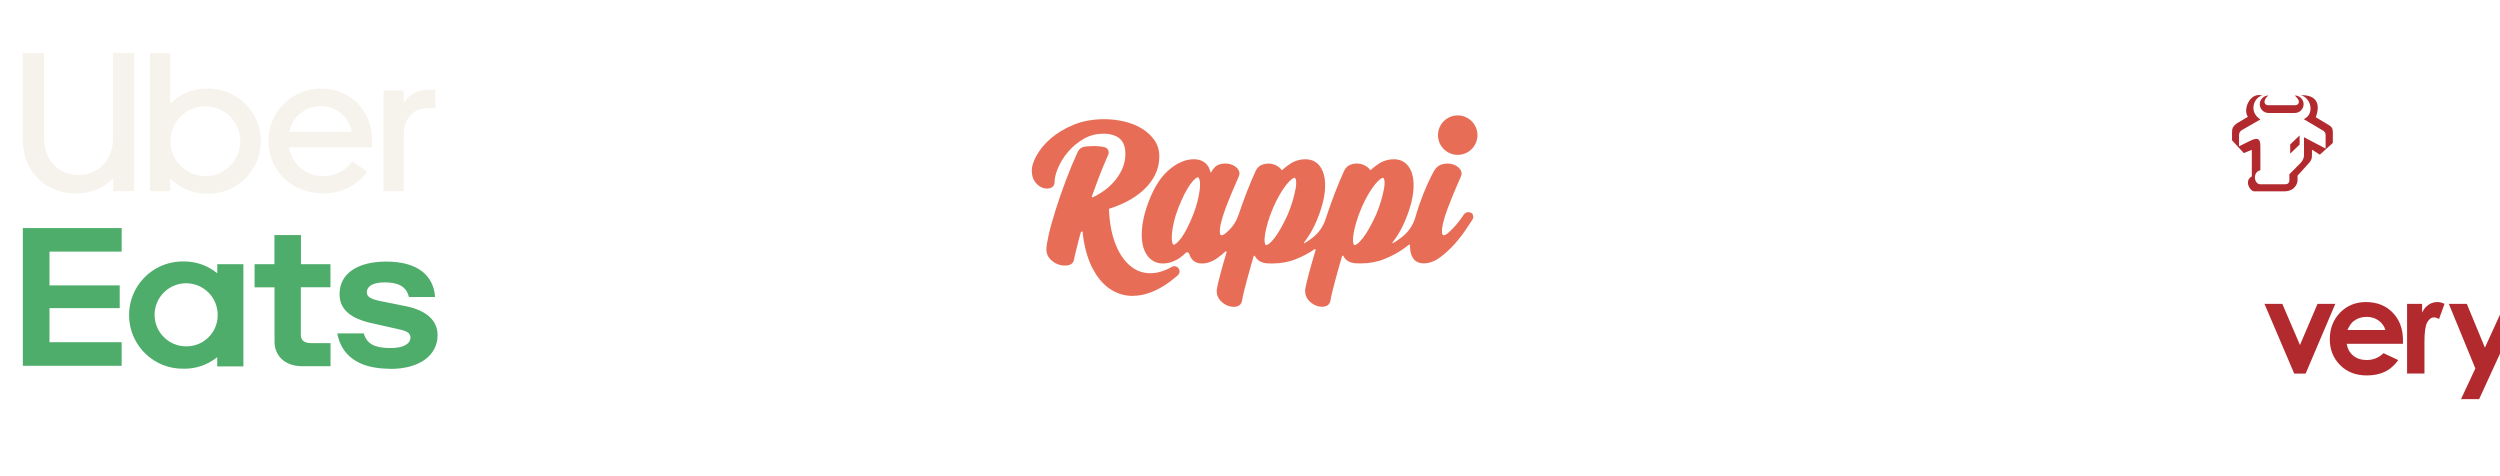<?xml version="1.0" encoding="UTF-8"?>
<svg xmlns="http://www.w3.org/2000/svg" xmlns:xlink="http://www.w3.org/1999/xlink" id="Capa_2" viewBox="0 0 371.3 70.76">
  <defs>
    <style>
      .cls-1 {
        filter: url(#drop-shadow-1);
      }

      .cls-2 {
        filter: url(#drop-shadow-3);
      }

      .cls-3 {
        filter: url(#drop-shadow-2);
      }

      .cls-4 {
        filter: url(#drop-shadow-4);
      }

      .cls-5 {
        fill-rule: evenodd;
      }

      .cls-5, .cls-6 {
        fill: #b2292e;
      }

      .cls-7 {
        fill: #4ead6b;
      }

      .cls-8 {
        fill: #f6f3ec;
      }

      .cls-9 {
        fill: #e86d56;
      }

      .cls-10 {
        fill: #fff;
      }
    </style>
    <filter id="drop-shadow-1">
      <feOffset dx="3.39" dy="3.39"></feOffset>
      <feGaussianBlur result="blur" stdDeviation="2.42"></feGaussianBlur>
      <feFlood flood-color="#2d0809" flood-opacity=".75"></feFlood>
      <feComposite in2="blur" operator="in"></feComposite>
      <feComposite in="SourceGraphic"></feComposite>
    </filter>
    <filter id="drop-shadow-2">
      <feOffset dx="3.39" dy="3.39"></feOffset>
      <feGaussianBlur result="blur-2" stdDeviation="2.42"></feGaussianBlur>
      <feFlood flood-color="#2d0809" flood-opacity=".75"></feFlood>
      <feComposite in2="blur-2" operator="in"></feComposite>
      <feComposite in="SourceGraphic"></feComposite>
    </filter>
    <filter id="drop-shadow-3">
      <feOffset dx="3.39" dy="3.39"></feOffset>
      <feGaussianBlur result="blur-3" stdDeviation="2.42"></feGaussianBlur>
      <feFlood flood-color="#2d0809" flood-opacity=".75"></feFlood>
      <feComposite in2="blur-3" operator="in"></feComposite>
      <feComposite in="SourceGraphic"></feComposite>
    </filter>
    <filter id="drop-shadow-4">
      <feOffset dx="3.39" dy="3.39"></feOffset>
      <feGaussianBlur result="blur-4" stdDeviation="2.42"></feGaussianBlur>
      <feFlood flood-color="#2d0809" flood-opacity=".75"></feFlood>
      <feComposite in2="blur-4" operator="in"></feComposite>
      <feComposite in="SourceGraphic"></feComposite>
    </filter>
  </defs>
  <g id="Capa_1-2" data-name="Capa_1">
    <g>
      <g id="Layer_2" class="cls-1">
        <g id="Squircles">
          <path class="cls-7" d="M28.94,43.42c.03-2.58-2.04-4.71-4.63-4.74-2.58-.03-4.71,2.04-4.74,4.63-.03,2.58,2.04,4.71,4.63,4.74h.06c2.55.03,4.65-2.01,4.68-4.56v-.07M32.76,35.85v15.18h-3.89v-1.37c-1.39,1.12-3.12,1.73-4.91,1.71-4.4.12-8.06-3.35-8.18-7.75-.12-4.4,3.35-8.06,7.75-8.18.14,0,.29,0,.42,0,1.8,0,3.54.61,4.93,1.76v-1.35h3.87ZM45.69,47.57h-2.93c-.89,0-1.47-.39-1.47-1.19v-7.11h4.4v-3.42h-4.38v-4.33h-3.94v4.33h-2.95v3.43h2.96v8.07c0,2.03,1.47,3.65,4.11,3.65h4.21v-3.43ZM54.56,51.4c4.5,0,7.04-2.1,7.04-5.02,0-2.07-1.5-3.62-4.65-4.28l-3.32-.67c-1.93-.35-2.54-.7-2.54-1.4,0-.92.93-1.48,2.64-1.48,1.85,0,3.22.49,3.61,2.17h3.89c-.22-3.16-2.54-5.26-7.26-5.26-4.07,0-6.93,1.65-6.93,4.84,0,2.21,1.57,3.65,4.97,4.35l3.71.84c1.46.28,1.85.66,1.85,1.26,0,.95-1.12,1.55-2.9,1.55-2.25,0-3.54-.49-4.03-2.17h-3.94c.59,3.15,2.99,5.25,7.85,5.25M0,30.48h14.68v3.5H3.96v5.02h10.43v3.37H3.96v5.06h10.72v3.51H0v-20.47Z"></path>
          <path class="cls-8" d="M61.26,12.7v-2.75h-1.04c-1.48-.06-2.88.69-3.66,1.96v-1.85h-2.99v14.94h3.02v-8.5c0-2.31,1.43-3.81,3.41-3.81h1.27ZM39.59,16.18c.51-2.56,3-4.24,5.56-3.73,1.88.37,3.35,1.85,3.73,3.73h-9.29ZM44.31,9.77c-4.28-.03-7.79,3.41-7.82,7.69v.08c0,4.46,3.52,7.79,8.09,7.79,2.58.05,5.02-1.14,6.57-3.19l-2.18-1.59c-1.01,1.41-2.65,2.24-4.38,2.2-2.51.03-4.66-1.78-5.06-4.25h12.35v-.98c0-4.45-3.22-7.76-7.61-7.76M27.08,22.76c-2.86-.02-5.18-2.35-5.15-5.22.02-2.87,2.35-5.18,5.22-5.15,2.85.02,5.15,2.33,5.15,5.19,0,2.87-2.34,5.2-5.21,5.19h-.01M18.9,25.01h2.99v-1.88c1.44,1.44,3.4,2.25,5.43,2.25,4.31.12,7.91-3.29,8.02-7.6.12-4.31-3.29-7.91-7.6-8.02-.14,0-.28,0-.42,0-2.03,0-3.98.81-5.41,2.25v-7.52h-3.02v20.51ZM8.27,22.61c2.9,0,5.13-2.2,5.13-5.45V4.49h3.13v20.51h-3.11v-1.91c-1.46,1.47-3.45,2.28-5.52,2.25-4.5,0-7.91-3.2-7.91-8.03V4.49h3.16v12.66c0,3.31,2.21,5.45,5.14,5.45"></path>
        </g>
      </g>
      <g class="cls-3">
        <g>
          <g>
            <path class="cls-10" d="M301.36,38.09h3.16c2.04,0,3.55.25,4.54.76s1.8,1.33,2.45,2.46c.64,1.14.96,2.46.96,3.98,0,1.08-.18,2.07-.54,2.98-.36.9-.85,1.66-1.48,2.25-.63.6-1.31,1.01-2.05,1.24-.74.23-2.01.34-3.82.34h-3.21v-14.01ZM304.01,40.66v8.84h1.24c1.22,0,2.1-.14,2.65-.42s1-.75,1.35-1.41c.35-.66.52-1.47.52-2.44,0-1.49-.42-2.64-1.25-3.46-.75-.74-1.95-1.11-3.61-1.11h-.9Z"></path>
            <path class="cls-10" d="M323.85,47.67h-8.35c.12.74.44,1.32.97,1.76.52.43,1.19.65,2,.65.97,0,1.81-.34,2.5-1.02l2.19,1.03c-.55.77-1.2,1.35-1.96,1.72-.76.37-1.67.56-2.71.56-1.63,0-2.95-.51-3.97-1.54-1.02-1.03-1.53-2.31-1.53-3.85s.51-2.89,1.53-3.94c1.02-1.04,2.3-1.57,3.83-1.57,1.63,0,2.96.52,3.98,1.57,1.02,1.04,1.53,2.42,1.53,4.14v.5ZM321.25,45.62c-.17-.58-.51-1.05-1.02-1.41-.51-.36-1.09-.54-1.76-.54-.73,0-1.36.2-1.91.61-.34.25-.66.7-.95,1.34h5.64Z"></path>
          </g>
          <path class="cls-10" d="M324.55,37.74h2.6v14.36h-2.6v-14.36Z"></path>
          <path class="cls-10" d="M330.53,37.47c.46,0,.85.17,1.17.5s.49.73.49,1.2-.16.86-.48,1.19-.71.49-1.16.49-.86-.17-1.18-.5c-.33-.33-.49-.74-.49-1.21s.16-.85.48-1.17c.32-.32.71-.49,1.17-.49ZM329.23,41.74h2.6v10.36h-2.6v-10.36Z"></path>
          <path class="cls-6" d="M332.93,41.74h2.65l2.62,6.11,2.61-6.11h2.64l-4.41,10.36h-1.69l-4.42-10.36Z"></path>
          <path class="cls-6" d="M353.49,47.67h-8.35c.12.74.44,1.32.97,1.76.52.43,1.19.65,2,.65.97,0,1.81-.34,2.5-1.02l2.19,1.03c-.55.77-1.2,1.35-1.96,1.72-.76.37-1.67.56-2.71.56-1.63,0-2.95-.51-3.97-1.54-1.02-1.03-1.53-2.31-1.53-3.85s.51-2.89,1.53-3.94c1.02-1.04,2.3-1.57,3.83-1.57,1.63,0,2.96.52,3.98,1.57,1.02,1.04,1.53,2.42,1.53,4.14v.5ZM350.89,45.62c-.17-.58-.51-1.05-1.02-1.41-.51-.36-1.09-.54-1.76-.54-.73,0-1.36.2-1.91.61-.34.25-.66.7-.95,1.34h5.64Z"></path>
          <path class="cls-6" d="M354.11,41.74h2.23v1.3c.24-.51.56-.9.96-1.17s.84-.4,1.31-.4c.34,0,.69.09,1.06.27l-.81,2.24c-.3-.15-.56-.23-.75-.23-.4,0-.74.25-1.01.74-.28.5-.41,1.47-.41,2.91v.5s0,4.19,0,4.19h-2.58v-10.36Z"></path>
          <path class="cls-6" d="M360.32,41.74h2.66l2.69,6.5,2.97-6.5h2.66l-6.49,14.15h-2.69l2.13-4.56-3.94-9.59Z"></path>
          <g>
            <path class="cls-5" d="M330.47,13.97c-.81-1.14.36-3.75,2.14-3.16-1.18.19-2.13,2.34-.29,3.54-.94.55-1.88,1.09-2.83,1.63-.26.22-.34.45-.34.73v1.63c.56-.28,1.12-.55,1.68-.83,1.23-.6,1.48-.16,1.49.78v3.61c-1.18.23-.98,2.07,0,2.08h3.69c.36,0,.63-.17.62-.7v-.79c.56-.56,1.12-1.13,1.68-1.69.32-.38.49-.71.49-1.15v-2.66c1.07.56,2.14,1.13,3.21,1.69v-1.95c.01-.39-.13-.52-.31-.68-.98-.58-1.96-1.16-2.94-1.74,1.66-.75,1.11-3.16-.43-3.56,1.85-.07,3.11.84,2.22,3.27.69.41,1.38.82,2.06,1.24.29.24.46.36.47.96v1.62c-.64.58-1.28,1.16-1.93,1.74-.39-.25-.78-.49-1.17-.74v.78c.01.63-.14.79-.35,1.1-.6.66-1.19,1.32-1.79,1.98v.71c0,.29-.27,1.62-2.01,1.62h-4.4c-.7,0-1.54-1.6-.38-2.22v-3.95c-.4.16-.79.33-1.19.49-.58-.63-1.17-1.27-1.75-1.9v-1.23c0-.56.15-.88.75-1.31.53-.31,1.06-.63,1.59-.94M338.15,18.08l-1.4,1.35v-1.36l1.4-1.35v1.36ZM337.43,13.39h-3.9c-.72,0-1.3-.59-1.3-1.3s.59-1.3,1.3-1.3c-.29.22-.51.47-.58.82,0,.04-.01.07-.02.11h0s0,0,0,0v.02c0,.27.22.49.49.49h4.13c.27,0,.49-.22.49-.49v-.02c.01-.32-.33-.62-.6-.93.72,0,1.3.59,1.3,1.3s-.59,1.3-1.3,1.3"></path>
            <path class="cls-10" d="M339.87,5.86h0c-1.51-.25-2.95-.38-4.26-.38s-2.75.13-4.27.38c-11.11,2.02-19.17,11.72-19.17,23.06v.54h46.88v-.54c0-11.26-8.06-20.96-19.18-23.06M335.61,6.56c1.25,0,2.62.12,4.06.36,5.01.95,9.59,3.6,12.9,7.46,3.31,3.86,5.22,8.76,5.38,13.82v.18s-44.7,0-44.7,0v-.18c.34-10.46,8.02-19.41,18.27-21.27,1.45-.24,2.83-.37,4.08-.37"></path>
            <polygon class="cls-10" points="309.77 31.15 311.29 33.16 359.93 33.16 361.45 31.15 309.77 31.15"></polygon>
            <path class="cls-10" d="M335.61,3.78c1.2,0,2.5.11,3.88.32.01-.07.02-.14.02-.2,0-2.15-1.75-3.9-3.9-3.9s-3.9,1.71-3.9,3.9c0,.07,0,.14,0,.19,1.09-.21,2.31-.31,3.89-.31"></path>
          </g>
        </g>
      </g>
      <g class="cls-2">
        <path class="cls-9" d="M157.14,31.07c-.14.49-.27.97-.38,1.42-.14.57-.27,1.09-.39,1.56-.12.46-.2.82-.24,1.09-.09.48-.4.78-.9.87-.43.08-.89.05-1.36-.1-.47-.15-.89-.42-1.26-.79-.39-.39-.59-.88-.59-1.45,0-.47.12-1.21.36-2.26.23-1.03.57-2.25,1.01-3.62.43-1.37.95-2.87,1.55-4.47.52-1.38,1.09-2.76,1.72-4.13.21-.45.63-.76,1.12-.81,1.11-.13,2.07-.1,2.88.09.49.12.75.65.55,1.11-.52,1.17-1.01,2.34-1.44,3.48-.35.92-.69,1.84-1,2.72-.03.09.06.17.14.13.42-.19.84-.42,1.25-.69.67-.43,1.28-.94,1.81-1.52.53-.58.96-1.24,1.29-1.95.32-.7.49-1.47.49-2.28,0-1.04-.29-1.8-.85-2.28-.57-.48-1.38-.72-2.4-.72-1.09,0-2.08.26-2.95.77-.89.52-1.67,1.16-2.3,1.91-.64.75-1.14,1.55-1.49,2.38-.35.82-.53,1.54-.53,2.14,0,.43-.23.74-.64.87-.36.12-.76.1-1.17-.05-.39-.15-.76-.43-1.08-.86-.33-.42-.49-1-.49-1.71,0-.62.23-1.35.72-2.23.47-.86,1.17-1.7,2.07-2.49.9-.79,2.03-1.47,3.37-2.04,1.35-.56,2.91-.85,4.63-.85.98,0,1.97.12,2.93.34.97.23,1.85.58,2.61,1.04.77.46,1.4,1.05,1.88,1.73.49.7.73,1.51.73,2.43,0,.99-.22,1.91-.64,2.75-.42.83-1.01,1.59-1.73,2.25-.72.66-1.57,1.24-2.53,1.73-.79.4-1.64.74-2.51,1.02-.06.02-.08.05-.07.1.02.44.05.87.09,1.28.05.48.11.94.19,1.38.08.43.17.86.28,1.25.08.31.18.61.28.89.06.18.13.36.2.53.14.34.29.66.45.96.16.29.33.57.51.83.17.25.36.48.56.7.19.21.39.4.6.57.2.17.41.32.63.45.21.13.43.24.66.33.22.09.45.16.69.21.23.05.47.09.71.1.24.02.49.01.74-.01.26-.02.52-.06.78-.13.27-.06.54-.15.81-.25.28-.1.55-.23.83-.37.11-.05.21-.11.32-.17.34-.2.78-.1,1.01.22.23.32.18.77-.12,1.03-.15.13-.29.25-.44.37-.35.29-.71.56-1.05.8-.33.23-.66.44-.99.63-.17.09-.34.19-.51.28-.34.17-.68.32-1.02.45-.34.13-.68.23-1,.31-.33.08-.66.14-.99.17-.23.02-.46.04-.69.04-.09,0-.18,0-.27,0-.31-.01-.63-.05-.93-.11-.15-.03-.3-.07-.45-.11-.14-.04-.29-.09-.43-.14-.28-.1-.56-.23-.83-.38-.26-.14-.52-.31-.76-.49-.2-.15-.39-.31-.57-.49-.22-.21-.44-.44-.64-.69-.2-.24-.39-.51-.57-.78-.18-.28-.35-.57-.51-.87-.16-.3-.3-.62-.44-.96-.13-.33-.26-.68-.37-1.04-.11-.35-.21-.73-.3-1.12-.09-.39-.17-.79-.23-1.19-.06-.36-.11-.73-.14-1.1-.01-.11-.17-.13-.2-.02"></path>
        <path class="cls-9" d="M216.04,16.68c0,1.62-1.31,2.93-2.93,2.93s-2.93-1.31-2.93-2.93,1.31-2.93,2.93-2.93,2.93,1.31,2.93,2.93"></path>
        <path class="cls-9" d="M215.39,28.48c-.14-.22-.42-.36-.7-.36-.27,0-.51.13-.66.35-.17.25-.39.55-.64.89-.27.37-.57.72-.88,1.05-.31.33-.61.61-.89.85-.29.24-.48.29-.59.29-.07,0-.21,0-.25-.37-.03-.39.02-.89.17-1.49.15-.62.36-1.31.64-2.05.28-.75.57-1.47.84-2.13.29-.69.53-1.26.75-1.76.22-.49.36-.81.41-.94.18-.4.11-.8-.19-1.15-.27-.32-.64-.54-1.08-.66-.44-.12-.91-.13-1.41-.02-.53.11-.95.42-1.25.91-.26.43-.61,1.11-1.02,2.01-.41.91-.81,1.91-1.19,2.99-.23.65-.44,1.32-.63,1.99-.32,1.11-.97,2.1-1.86,2.83-.32.26-.66.51-1.01.74-.16.1-.31.2-.47.28-.05.03-.1-.03-.07-.08.27-.36.54-.74.8-1.15.54-.85,1.02-1.86,1.45-3.02.45-1.22.73-2.34.84-3.31.11-.99.07-1.85-.11-2.56-.19-.74-.52-1.32-.98-1.72-.48-.42-1.07-.63-1.76-.63-.81,0-1.56.21-2.22.64-.45.29-.87.61-1.25.96-.03.03-.06.03-.08-.01-.08-.13-.2-.26-.34-.38-.32-.26-.7-.44-1.14-.53-.44-.08-.89-.05-1.33.09-.47.15-.82.47-1.04.94-.42.91-.87,1.97-1.33,3.16-.46,1.18-.9,2.42-1.32,3.68-.05.14-.09.28-.14.42-.36,1.07-1.03,2.01-1.92,2.7-.24.18-.48.35-.73.52-.15.1-.31.2-.47.28-.05.03-.1-.03-.07-.08.27-.36.54-.74.8-1.15.54-.85,1.02-1.86,1.45-3.02.45-1.22.73-2.34.84-3.31.11-.99.07-1.85-.11-2.56-.19-.74-.52-1.31-.98-1.72-.48-.42-1.07-.63-1.76-.63-.81,0-1.56.21-2.22.64-.45.29-.87.61-1.25.96-.03.03-.06.03-.08,0-.08-.13-.2-.26-.34-.38-.32-.26-.7-.44-1.14-.53-.44-.08-.89-.05-1.33.09-.47.15-.82.47-1.04.94-.42.91-.87,1.97-1.33,3.16-.43,1.11-.85,2.27-1.24,3.43-.3.88-.75,1.59-1.41,2.24-.17.17-.34.32-.5.45-.29.24-.48.29-.59.29-.07,0-.21,0-.25-.37-.03-.39.02-.89.17-1.49.15-.62.36-1.31.64-2.05.28-.74.56-1.46.84-2.13.28-.68.54-1.27.75-1.76.22-.5.36-.81.41-.94.18-.4.11-.8-.18-1.15-.27-.32-.64-.54-1.1-.67-.45-.12-.92-.13-1.41-.02-.52.11-.93.42-1.23.91-.06.1-.12.2-.19.32-.02.04-.09.03-.1-.01-.06-.27-.15-.52-.27-.75-.19-.35-.47-.64-.83-.85-.37-.22-.83-.33-1.38-.33-1.3,0-2.61.6-3.91,1.78-1.27,1.16-2.33,3.01-3.14,5.5-.38,1.2-.6,2.31-.66,3.3-.06,1,.02,1.86.24,2.57.23.72.59,1.29,1.07,1.7.5.42,1.1.63,1.79.63.51,0,.99-.09,1.44-.26.43-.17.84-.38,1.19-.64.28-.2.53-.42.77-.67.17-.18.46-.1.53.13.08.26.18.49.32.69.34.5.88.75,1.59.75.8,0,1.6-.3,2.39-.89.37-.27.73-.57,1.08-.89.08-.07.2,0,.17.11-.2.68-.39,1.3-.55,1.89-.28.99-.5,1.84-.67,2.53-.22.93-.25,1.18-.25,1.3,0,.57.18,1.05.53,1.44.34.37.73.64,1.16.8.29.1.56.15.83.15.15,0,.29-.02.43-.05.31-.07.71-.28.82-.87h0c.05-.32.13-.74.26-1.26.13-.54.29-1.15.47-1.82.18-.67.39-1.41.63-2.27.11-.4.23-.81.36-1.25.03-.09.14-.1.19-.02.06.1.12.2.19.29.4.53,1.03.8,1.88.8.17,0,.34.01.51.01,1.25,0,2.42-.21,3.49-.64,1.02-.4,1.95-.9,2.78-1.47.08-.06.19.02.16.12-.24.79-.45,1.52-.64,2.2-.28,1-.51,1.85-.67,2.53-.22.93-.25,1.18-.25,1.3,0,.57.18,1.05.53,1.44.34.37.73.64,1.16.8.29.1.56.15.83.15.15,0,.29-.02.43-.05.31-.07.71-.28.82-.87h0c.05-.32.13-.74.26-1.26.13-.54.29-1.15.47-1.82.18-.67.39-1.41.63-2.27.11-.4.23-.82.36-1.25.03-.09.14-.1.19-.02.06.1.12.2.19.29.4.53,1.03.8,1.88.8.17,0,.34.01.51.01,1.25,0,2.42-.21,3.49-.64,1.19-.47,2.27-1.07,3.2-1.77.16-.12.31-.24.46-.36.07-.06.17,0,.17.08,0,.04,0,.08,0,.12,0,.75.16,1.36.47,1.81.34.5.88.75,1.59.75.8,0,1.6-.3,2.41-.89.76-.56,1.48-1.22,2.14-1.96.65-.73,1.22-1.46,1.69-2.17.48-.72.8-1.21.99-1.5.15-.23.15-.49.01-.71M174.81,24.66c-.06.52-.17,1.12-.33,1.78-.16.65-.38,1.34-.66,2.05-.27.7-.57,1.36-.87,1.96-.3.59-.6,1.09-.89,1.49-.29.39-.56.68-.8.86-.18.14-.28.15-.32.15-.02,0-.03,0-.04,0-.03-.01-.15-.09-.21-.45-.06-.33-.06-.75-.02-1.26.05-.51.15-1.11.31-1.76.16-.65.38-1.34.66-2.05.28-.71.57-1.37.87-1.96.3-.59.6-1.09.89-1.5.29-.4.56-.69.8-.88.18-.13.28-.15.32-.15.02,0,.03,0,.04,0,.03.02.15.1.23.46.06.32.07.75.01,1.26M189.02,24.69c-.09.52-.24,1.11-.43,1.77-.2.66-.45,1.35-.74,2.05-.32.71-.66,1.37-.99,1.96-.33.59-.66,1.1-.98,1.51-.31.4-.6.7-.86.88-.19.14-.3.15-.34.15-.02,0-.03,0-.05,0-.03-.01-.14-.09-.19-.44-.04-.32-.02-.74.07-1.26.09-.53.24-1.13.43-1.78.19-.65.45-1.34.75-2.05.3-.71.63-1.36.97-1.95.35-.59.68-1.1,1-1.49.31-.39.6-.68.86-.87.19-.14.3-.15.34-.15.02,0,.03,0,.05,0,.03.01.14.09.19.44.04.32.02.74-.07,1.24M202.15,24.69c-.09.52-.24,1.11-.43,1.77-.2.66-.45,1.35-.74,2.05-.32.71-.66,1.37-.99,1.96-.33.59-.66,1.1-.98,1.51-.31.4-.6.7-.86.88-.19.14-.3.15-.34.15-.02,0-.03,0-.05,0-.03-.01-.14-.09-.19-.44-.04-.32-.02-.75.07-1.26.09-.53.24-1.13.43-1.78.19-.65.45-1.34.75-2.05.3-.7.63-1.36.97-1.95.34-.59.68-1.09,1-1.49.31-.39.6-.68.86-.87.19-.14.3-.15.34-.15.02,0,.03,0,.05,0,.03.01.14.09.19.44.04.32.02.74-.07,1.24"></path>
      </g>
      <g class="cls-4">
        <path class="cls-10" d="M64.35,68.47v-8.49h.18l5.65,6.5v-6.5h.84v8.49h-.19l-5.6-6.42v6.42h-.88Z"></path>
        <path class="cls-10" d="M76.22,62.03c.97,0,1.77.35,2.4,1.05.58.64.87,1.39.87,2.27s-.3,1.64-.92,2.3c-.61.66-1.4.98-2.35.98s-1.75-.33-2.36-.98c-.61-.66-.92-1.42-.92-2.3s.29-1.62.87-2.26c.64-.7,1.44-1.06,2.41-1.06ZM76.21,62.82c-.67,0-1.25.25-1.73.74s-.72,1.1-.72,1.8c0,.45.11.88.33,1.27.22.39.52.69.89.91.37.21.79.32,1.23.32s.86-.11,1.23-.32.67-.52.89-.91c.22-.39.33-.82.33-1.27,0-.7-.24-1.3-.73-1.8s-1.06-.74-1.73-.74Z"></path>
        <path class="cls-10" d="M91.09,62.19v6.28h-.8v-1.08c-.34.41-.72.72-1.14.93-.42.21-.88.31-1.38.31-.89,0-1.65-.32-2.28-.97-.63-.64-.94-1.43-.94-2.35s.32-1.68.95-2.32c.63-.64,1.4-.96,2.29-.96.51,0,.98.11,1.4.33.42.22.78.55,1.1.99v-1.15h.8ZM87.87,62.81c-.45,0-.86.11-1.24.33s-.68.53-.91.93-.34.82-.34,1.27.11.86.34,1.27.53.72.91.94.79.34,1.23.34.86-.11,1.26-.33.7-.52.91-.9c.21-.38.32-.81.32-1.29,0-.73-.24-1.33-.72-1.82-.48-.49-1.07-.73-1.77-.73Z"></path>
        <path class="cls-10" d="M93.22,62.19h.81v1.15c.32-.44.69-.77,1.1-.99.42-.22.88-.33,1.39-.33.89,0,1.65.32,2.29.96.63.64.95,1.42.95,2.32s-.31,1.71-.94,2.35c-.63.64-1.39.97-2.27.97-.5,0-.96-.1-1.38-.31-.42-.21-.8-.52-1.14-.93v3.38h-.81v-8.57ZM96.45,62.81c-.7,0-1.29.24-1.76.73s-.72,1.09-.72,1.82c0,.48.11.91.32,1.29s.52.68.92.9.82.33,1.26.33.84-.11,1.22-.34.69-.54.91-.94.34-.83.34-1.27-.11-.87-.34-1.27-.53-.71-.91-.93-.79-.33-1.24-.33Z"></path>
        <path class="cls-10" d="M101.44,59.77h.81v8.7h-.81v-8.7Z"></path>
        <path class="cls-10" d="M104.5,59.61c.18,0,.34.07.47.2s.2.29.2.47-.07.34-.2.47-.29.2-.47.2-.33-.07-.47-.2c-.13-.13-.19-.29-.19-.47s.06-.34.19-.47c.13-.13.29-.2.47-.2ZM104.1,62.19h.81v6.28h-.81v-6.28Z"></path>
        <path class="cls-10" d="M112.97,63.5l-.64.4c-.55-.73-1.31-1.1-2.26-1.1-.76,0-1.4.25-1.9.74-.5.49-.76,1.09-.76,1.79,0,.46.12.89.35,1.29s.55.72.96.94.86.33,1.36.33c.92,0,1.67-.37,2.26-1.1l.64.42c-.3.45-.7.8-1.21,1.05-.5.25-1.08.37-1.73.37-.99,0-1.81-.31-2.47-.95-.65-.63-.98-1.4-.98-2.3,0-.61.15-1.17.46-1.69.31-.52.73-.93,1.26-1.22.54-.29,1.13-.44,1.79-.44.42,0,.82.06,1.2.19s.71.29.98.5c.27.2.5.46.69.78Z"></path>
        <path class="cls-10" d="M121.07,62.19v6.28h-.8v-1.08c-.34.41-.72.72-1.14.93-.42.21-.88.31-1.38.31-.89,0-1.65-.32-2.28-.97-.63-.64-.94-1.43-.94-2.35s.32-1.68.95-2.32c.63-.64,1.4-.96,2.29-.96.51,0,.98.11,1.4.33.42.22.78.55,1.1.99v-1.15h.8ZM117.84,62.81c-.45,0-.86.11-1.24.33s-.68.53-.91.93-.34.82-.34,1.27.11.86.34,1.27.53.72.91.94.79.34,1.23.34.86-.11,1.26-.33.7-.52.91-.9c.21-.38.32-.81.32-1.29,0-.73-.24-1.33-.72-1.82-.48-.49-1.07-.73-1.77-.73Z"></path>
        <path class="cls-10" d="M126.76,62.19h.81v1.15c.32-.44.69-.77,1.1-.99.42-.22.88-.33,1.39-.33.89,0,1.65.32,2.29.96.63.64.95,1.42.95,2.32s-.31,1.71-.94,2.35c-.63.64-1.39.97-2.27.97-.5,0-.96-.1-1.38-.31-.42-.21-.8-.52-1.14-.93v3.38h-.81v-8.57ZM129.99,62.81c-.7,0-1.29.24-1.76.73s-.72,1.09-.72,1.82c0,.48.11.91.32,1.29s.52.68.92.9.82.33,1.26.33.84-.11,1.22-.34.69-.54.91-.94.34-.83.34-1.27-.11-.87-.34-1.27-.53-.71-.91-.93-.79-.33-1.24-.33Z"></path>
        <path class="cls-10" d="M141.36,62.19v6.28h-.8v-1.08c-.34.41-.72.72-1.14.93-.42.21-.88.31-1.38.31-.89,0-1.65-.32-2.28-.97-.63-.64-.94-1.43-.94-2.35s.32-1.68.95-2.32c.63-.64,1.4-.96,2.29-.96.51,0,.98.11,1.4.33.42.22.78.55,1.1.99v-1.15h.8ZM138.13,62.81c-.45,0-.86.11-1.24.33s-.68.53-.91.93-.34.82-.34,1.27.11.86.34,1.27.53.72.91.94.79.34,1.23.34.86-.11,1.26-.33.7-.52.91-.9c.21-.38.32-.81.32-1.29,0-.73-.24-1.33-.72-1.82-.48-.49-1.07-.73-1.77-.73Z"></path>
        <path class="cls-10" d="M143.16,62.19h.83v.92c.25-.36.51-.63.78-.81.27-.18.56-.27.85-.27.22,0,.46.07.71.21l-.42.68c-.17-.07-.31-.11-.43-.11-.27,0-.53.11-.78.33-.25.22-.44.56-.57,1.03-.1.36-.15,1.08-.15,2.17v2.12h-.83v-6.28Z"></path>
        <path class="cls-10" d="M153.57,62.19v6.28h-.8v-1.08c-.34.41-.72.72-1.14.93-.42.21-.88.31-1.38.31-.89,0-1.65-.32-2.28-.97-.63-.64-.94-1.43-.94-2.35s.32-1.68.95-2.32c.63-.64,1.4-.96,2.29-.96.51,0,.98.11,1.4.33.42.22.78.55,1.1.99v-1.15h.8ZM150.34,62.81c-.45,0-.86.11-1.24.33s-.68.53-.91.93-.34.82-.34,1.27.11.86.34,1.27.53.72.91.94.79.34,1.23.34.86-.11,1.26-.33.7-.52.91-.9c.21-.38.32-.81.32-1.29,0-.73-.24-1.33-.72-1.82-.48-.49-1.07-.73-1.77-.73Z"></path>
        <path class="cls-10" d="M165.34,63.5l-.64.4c-.55-.73-1.31-1.1-2.26-1.1-.76,0-1.4.25-1.9.74-.5.49-.76,1.09-.76,1.79,0,.46.12.89.35,1.29s.55.72.96.94.86.33,1.36.33c.92,0,1.67-.37,2.26-1.1l.64.42c-.3.45-.7.8-1.21,1.05-.5.25-1.08.37-1.73.37-.99,0-1.81-.31-2.47-.95-.65-.63-.98-1.4-.98-2.3,0-.61.15-1.17.46-1.69.31-.52.73-.93,1.26-1.22.54-.29,1.13-.44,1.79-.44.42,0,.82.06,1.2.19s.71.29.98.5c.27.2.5.46.69.78Z"></path>
        <path class="cls-10" d="M170.16,62.03c.97,0,1.77.35,2.4,1.05.58.64.87,1.39.87,2.27s-.3,1.64-.92,2.3c-.61.66-1.4.98-2.35.98s-1.75-.33-2.36-.98c-.61-.66-.92-1.42-.92-2.3s.29-1.62.87-2.26c.64-.7,1.44-1.06,2.41-1.06ZM170.15,62.82c-.67,0-1.25.25-1.73.74s-.72,1.1-.72,1.8c0,.45.11.88.33,1.27.22.39.52.69.89.91.37.21.79.32,1.23.32s.86-.11,1.23-.32.67-.52.89-.91c.22-.39.33-.82.33-1.27,0-.7-.24-1.3-.73-1.8s-1.06-.74-1.73-.74Z"></path>
        <path class="cls-10" d="M175.21,62.19h.81v1.12c.32-.43.68-.75,1.07-.97.39-.21.82-.32,1.28-.32s.89.12,1.25.36c.36.24.63.56.8.96.17.4.26,1.03.26,1.89v3.23h-.81v-2.99c0-.72-.03-1.21-.09-1.45-.09-.42-.27-.73-.54-.94-.26-.21-.61-.31-1.04-.31-.49,0-.93.16-1.31.48-.39.32-.64.72-.76,1.2-.08.31-.12.88-.12,1.71v2.3h-.81v-6.28Z"></path>
        <path class="cls-10" d="M185.87,62.88l-.52.54c-.43-.42-.85-.63-1.27-.63-.26,0-.49.09-.67.26-.19.17-.28.38-.28.61,0,.2.08.4.23.58.15.19.48.41.97.66.6.31,1.01.61,1.23.9.21.29.32.62.32.99,0,.52-.18.95-.54,1.31s-.81.54-1.36.54c-.36,0-.71-.08-1.04-.24-.33-.16-.6-.38-.82-.65l.51-.58c.41.47.85.7,1.31.7.32,0,.6-.1.83-.31.23-.21.34-.45.34-.73,0-.23-.08-.44-.23-.62-.15-.18-.49-.4-1.02-.67-.57-.29-.95-.58-1.16-.87-.2-.29-.31-.61-.31-.98,0-.48.16-.87.49-1.19.33-.32.74-.47,1.23-.47.58,0,1.16.28,1.74.85Z"></path>
        <path class="cls-10" d="M187.49,62.19h.81v2.93c0,.72.04,1.21.12,1.48.12.38.34.69.66.91.33.22.71.33,1.16.33s.83-.11,1.15-.33c.31-.22.53-.5.65-.86.08-.24.12-.76.12-1.54v-2.93h.82v3.08c0,.87-.1,1.52-.3,1.96s-.51.78-.91,1.03c-.41.25-.91.37-1.53.37s-1.12-.12-1.53-.37c-.41-.25-.71-.59-.92-1.04s-.3-1.11-.3-2v-3.02Z"></path>
        <path class="cls-10" d="M195.07,62.19h.81v1.08c.28-.4.57-.69.87-.88.41-.25.84-.37,1.29-.37.3,0,.59.06.87.18s.5.28.67.48.32.48.45.85c.27-.49.6-.87,1.01-1.12.4-.26.84-.38,1.3-.38.43,0,.82.11,1.15.33.33.22.58.52.74.92s.24.98.24,1.76v3.43h-.83v-3.43c0-.67-.05-1.13-.14-1.39s-.26-.46-.49-.61c-.23-.15-.51-.23-.83-.23-.39,0-.75.12-1.07.35-.32.23-.56.54-.71.92s-.22,1.03-.22,1.93v2.46h-.81v-3.21c0-.76-.05-1.27-.14-1.54-.09-.27-.26-.49-.49-.65-.23-.16-.51-.25-.84-.25-.37,0-.72.11-1.05.34s-.57.53-.72.91c-.16.38-.23.96-.23,1.75v2.66h-.81v-6.28Z"></path>
        <path class="cls-10" d="M209.42,62.03c.97,0,1.77.35,2.4,1.05.58.64.87,1.39.87,2.27s-.3,1.64-.92,2.3c-.61.66-1.4.98-2.35.98s-1.75-.33-2.36-.98c-.61-.66-.92-1.42-.92-2.3s.29-1.62.87-2.26c.64-.7,1.44-1.06,2.41-1.06ZM209.42,62.82c-.67,0-1.25.25-1.73.74s-.72,1.1-.72,1.8c0,.45.11.88.33,1.27.22.39.52.69.89.91.37.21.79.32,1.23.32s.86-.11,1.23-.32.67-.52.89-.91c.22-.39.33-.82.33-1.27,0-.7-.24-1.3-.73-1.8s-1.06-.74-1.73-.74Z"></path>
        <path class="cls-10" d="M223.33,66.39l.68.36c-.22.44-.48.79-.77,1.06-.29.27-.62.47-.99.61-.37.14-.78.21-1.24.21-1.02,0-1.83-.33-2.4-1.01s-.87-1.43-.87-2.28c0-.8.25-1.51.73-2.13.62-.79,1.45-1.19,2.49-1.19s1.92.41,2.56,1.22c.45.57.69,1.29.69,2.15h-5.65c.02.73.25,1.33.7,1.79.45.47,1.01.7,1.67.7.32,0,.63-.05.93-.17.3-.11.56-.26.77-.44.21-.18.44-.48.69-.89ZM223.33,64.7c-.11-.43-.26-.77-.47-1.03s-.48-.47-.82-.62c-.34-.16-.7-.24-1.07-.24-.62,0-1.15.2-1.59.59-.32.29-.57.72-.73,1.3h4.68Z"></path>
        <path class="cls-10" d="M226.02,62.19h.81v1.12c.32-.43.68-.75,1.07-.97.39-.21.82-.32,1.28-.32s.89.12,1.25.36c.36.24.63.56.8.96.17.4.26,1.03.26,1.89v3.23h-.81v-2.99c0-.72-.03-1.21-.09-1.45-.09-.42-.27-.73-.54-.94-.26-.21-.61-.31-1.04-.31-.49,0-.93.16-1.31.48-.39.32-.64.72-.76,1.2-.08.31-.12.88-.12,1.71v2.3h-.81v-6.28Z"></path>
        <path class="cls-10" d="M236.78,62.19h.83v.92c.25-.36.51-.63.78-.81.27-.18.56-.27.85-.27.22,0,.46.07.71.21l-.42.68c-.17-.07-.31-.11-.43-.11-.27,0-.53.11-.78.33-.25.22-.44.56-.57,1.03-.1.36-.15,1.08-.15,2.17v2.12h-.83v-6.28Z"></path>
        <path class="cls-10" d="M246.22,66.39l.68.36c-.22.44-.48.79-.77,1.06-.29.27-.62.47-.99.61-.37.14-.78.21-1.24.21-1.02,0-1.83-.33-2.4-1.01s-.87-1.43-.87-2.28c0-.8.25-1.51.73-2.13.62-.79,1.45-1.19,2.49-1.19s1.92.41,2.56,1.22c.45.57.69,1.29.69,2.15h-5.65c.02.73.25,1.33.7,1.79.45.47,1.01.7,1.67.7.32,0,.63-.05.93-.17.3-.11.56-.26.77-.44.21-.18.44-.48.69-.89ZM246.22,64.7c-.11-.43-.26-.77-.47-1.03s-.48-.47-.82-.62c-.34-.16-.7-.24-1.07-.24-.62,0-1.15.2-1.59.59-.32.29-.57.72-.73,1.3h4.68Z"></path>
        <path class="cls-10" d="M252.06,62.88l-.52.54c-.43-.42-.85-.63-1.27-.63-.26,0-.49.09-.67.26-.19.17-.28.38-.28.61,0,.2.08.4.23.58.15.19.48.41.97.66.6.31,1.01.61,1.23.9.21.29.32.62.32.99,0,.52-.18.95-.54,1.31s-.81.54-1.36.54c-.36,0-.71-.08-1.04-.24-.33-.16-.6-.38-.82-.65l.51-.58c.41.47.85.7,1.31.7.32,0,.6-.1.83-.31.23-.21.34-.45.34-.73,0-.23-.08-.44-.23-.62-.15-.18-.49-.4-1.02-.67-.57-.29-.95-.58-1.16-.87-.2-.29-.31-.61-.31-.98,0-.48.16-.87.49-1.19.33-.32.74-.47,1.23-.47.58,0,1.16.28,1.74.85Z"></path>
        <path class="cls-10" d="M254.49,59.86h.81v2.33h1.28v.7h-1.28v5.58h-.81v-5.58h-1.1v-.7h1.1v-2.33Z"></path>
        <path class="cls-10" d="M264.34,62.19v6.28h-.8v-1.08c-.34.41-.72.72-1.14.93-.42.21-.88.31-1.38.31-.89,0-1.65-.32-2.28-.97-.63-.64-.94-1.43-.94-2.35s.32-1.68.95-2.32c.63-.64,1.4-.96,2.29-.96.51,0,.98.11,1.4.33.42.22.78.55,1.1.99v-1.15h.8ZM261.11,62.81c-.45,0-.86.11-1.24.33s-.68.53-.91.93-.34.82-.34,1.27.11.86.34,1.27.53.72.91.94.79.34,1.23.34.86-.11,1.26-.33.7-.52.91-.9c.21-.38.32-.81.32-1.29,0-.73-.24-1.33-.72-1.82-.48-.49-1.07-.73-1.77-.73Z"></path>
        <path class="cls-10" d="M266.34,62.19h.81v2.93c0,.72.04,1.21.12,1.48.12.38.34.69.66.91.33.22.71.33,1.16.33s.83-.11,1.15-.33c.31-.22.53-.5.65-.86.08-.24.12-.76.12-1.54v-2.93h.82v3.08c0,.87-.1,1.52-.3,1.96s-.51.78-.91,1.03c-.41.25-.91.37-1.53.37s-1.12-.12-1.53-.37c-.41-.25-.71-.59-.92-1.04s-.3-1.11-.3-2v-3.02Z"></path>
        <path class="cls-10" d="M273.62,62.19h.83v.92c.25-.36.51-.63.78-.81.27-.18.56-.27.85-.27.22,0,.46.07.71.21l-.42.68c-.17-.07-.31-.11-.43-.11-.27,0-.53.11-.78.33-.25.22-.44.56-.57,1.03-.1.36-.15,1.08-.15,2.17v2.12h-.83v-6.28Z"></path>
        <path class="cls-10" d="M284.03,62.19v6.28h-.8v-1.08c-.34.41-.72.72-1.14.93-.42.21-.88.31-1.38.31-.89,0-1.65-.32-2.28-.97-.63-.64-.94-1.43-.94-2.35s.32-1.68.95-2.32c.63-.64,1.4-.96,2.29-.96.51,0,.98.11,1.4.33.42.22.78.55,1.1.99v-1.15h.8ZM280.8,62.81c-.45,0-.86.11-1.24.33s-.68.53-.91.93-.34.82-.34,1.27.11.86.34,1.27.53.72.91.94.79.34,1.23.34.86-.11,1.26-.33.7-.52.91-.9c.21-.38.32-.81.32-1.29,0-.73-.24-1.33-.72-1.82-.48-.49-1.07-.73-1.77-.73Z"></path>
        <path class="cls-10" d="M286.14,62.19h.81v1.12c.32-.43.68-.75,1.07-.97.39-.21.82-.32,1.28-.32s.89.12,1.25.36c.36.24.63.56.8.96.17.4.26,1.03.26,1.89v3.23h-.81v-2.99c0-.72-.03-1.21-.09-1.45-.09-.42-.27-.73-.54-.94-.26-.21-.61-.31-1.04-.31-.49,0-.93.16-1.31.48-.39.32-.64.72-.76,1.2-.08.31-.12.88-.12,1.71v2.3h-.81v-6.28Z"></path>
        <path class="cls-10" d="M294.34,59.86h.81v2.33h1.28v.7h-1.28v5.58h-.81v-5.58h-1.1v-.7h1.1v-2.33Z"></path>
        <path class="cls-10" d="M303.22,66.39l.68.36c-.22.44-.48.79-.77,1.06-.29.27-.62.47-.99.61-.37.14-.78.21-1.24.21-1.02,0-1.83-.33-2.4-1.01s-.87-1.43-.87-2.28c0-.8.25-1.51.73-2.13.62-.79,1.45-1.19,2.49-1.19s1.92.41,2.56,1.22c.45.57.69,1.29.69,2.15h-5.65c.02.73.25,1.33.7,1.79.45.47,1.01.7,1.67.7.32,0,.63-.05.93-.17.3-.11.56-.26.77-.44.21-.18.44-.48.69-.89ZM303.22,64.7c-.11-.43-.26-.77-.47-1.03s-.48-.47-.82-.62c-.34-.16-.7-.24-1.07-.24-.62,0-1.15.2-1.59.59-.32.29-.57.72-.73,1.3h4.68Z"></path>
        <path class="cls-10" d="M306.8,67.2c.2,0,.36.07.5.21s.21.31.21.51-.07.36-.21.5c-.14.14-.31.21-.5.21s-.36-.07-.5-.21c-.14-.14-.21-.31-.21-.5s.07-.37.21-.51.31-.21.5-.21Z"></path>
      </g>
    </g>
  </g>
</svg>
